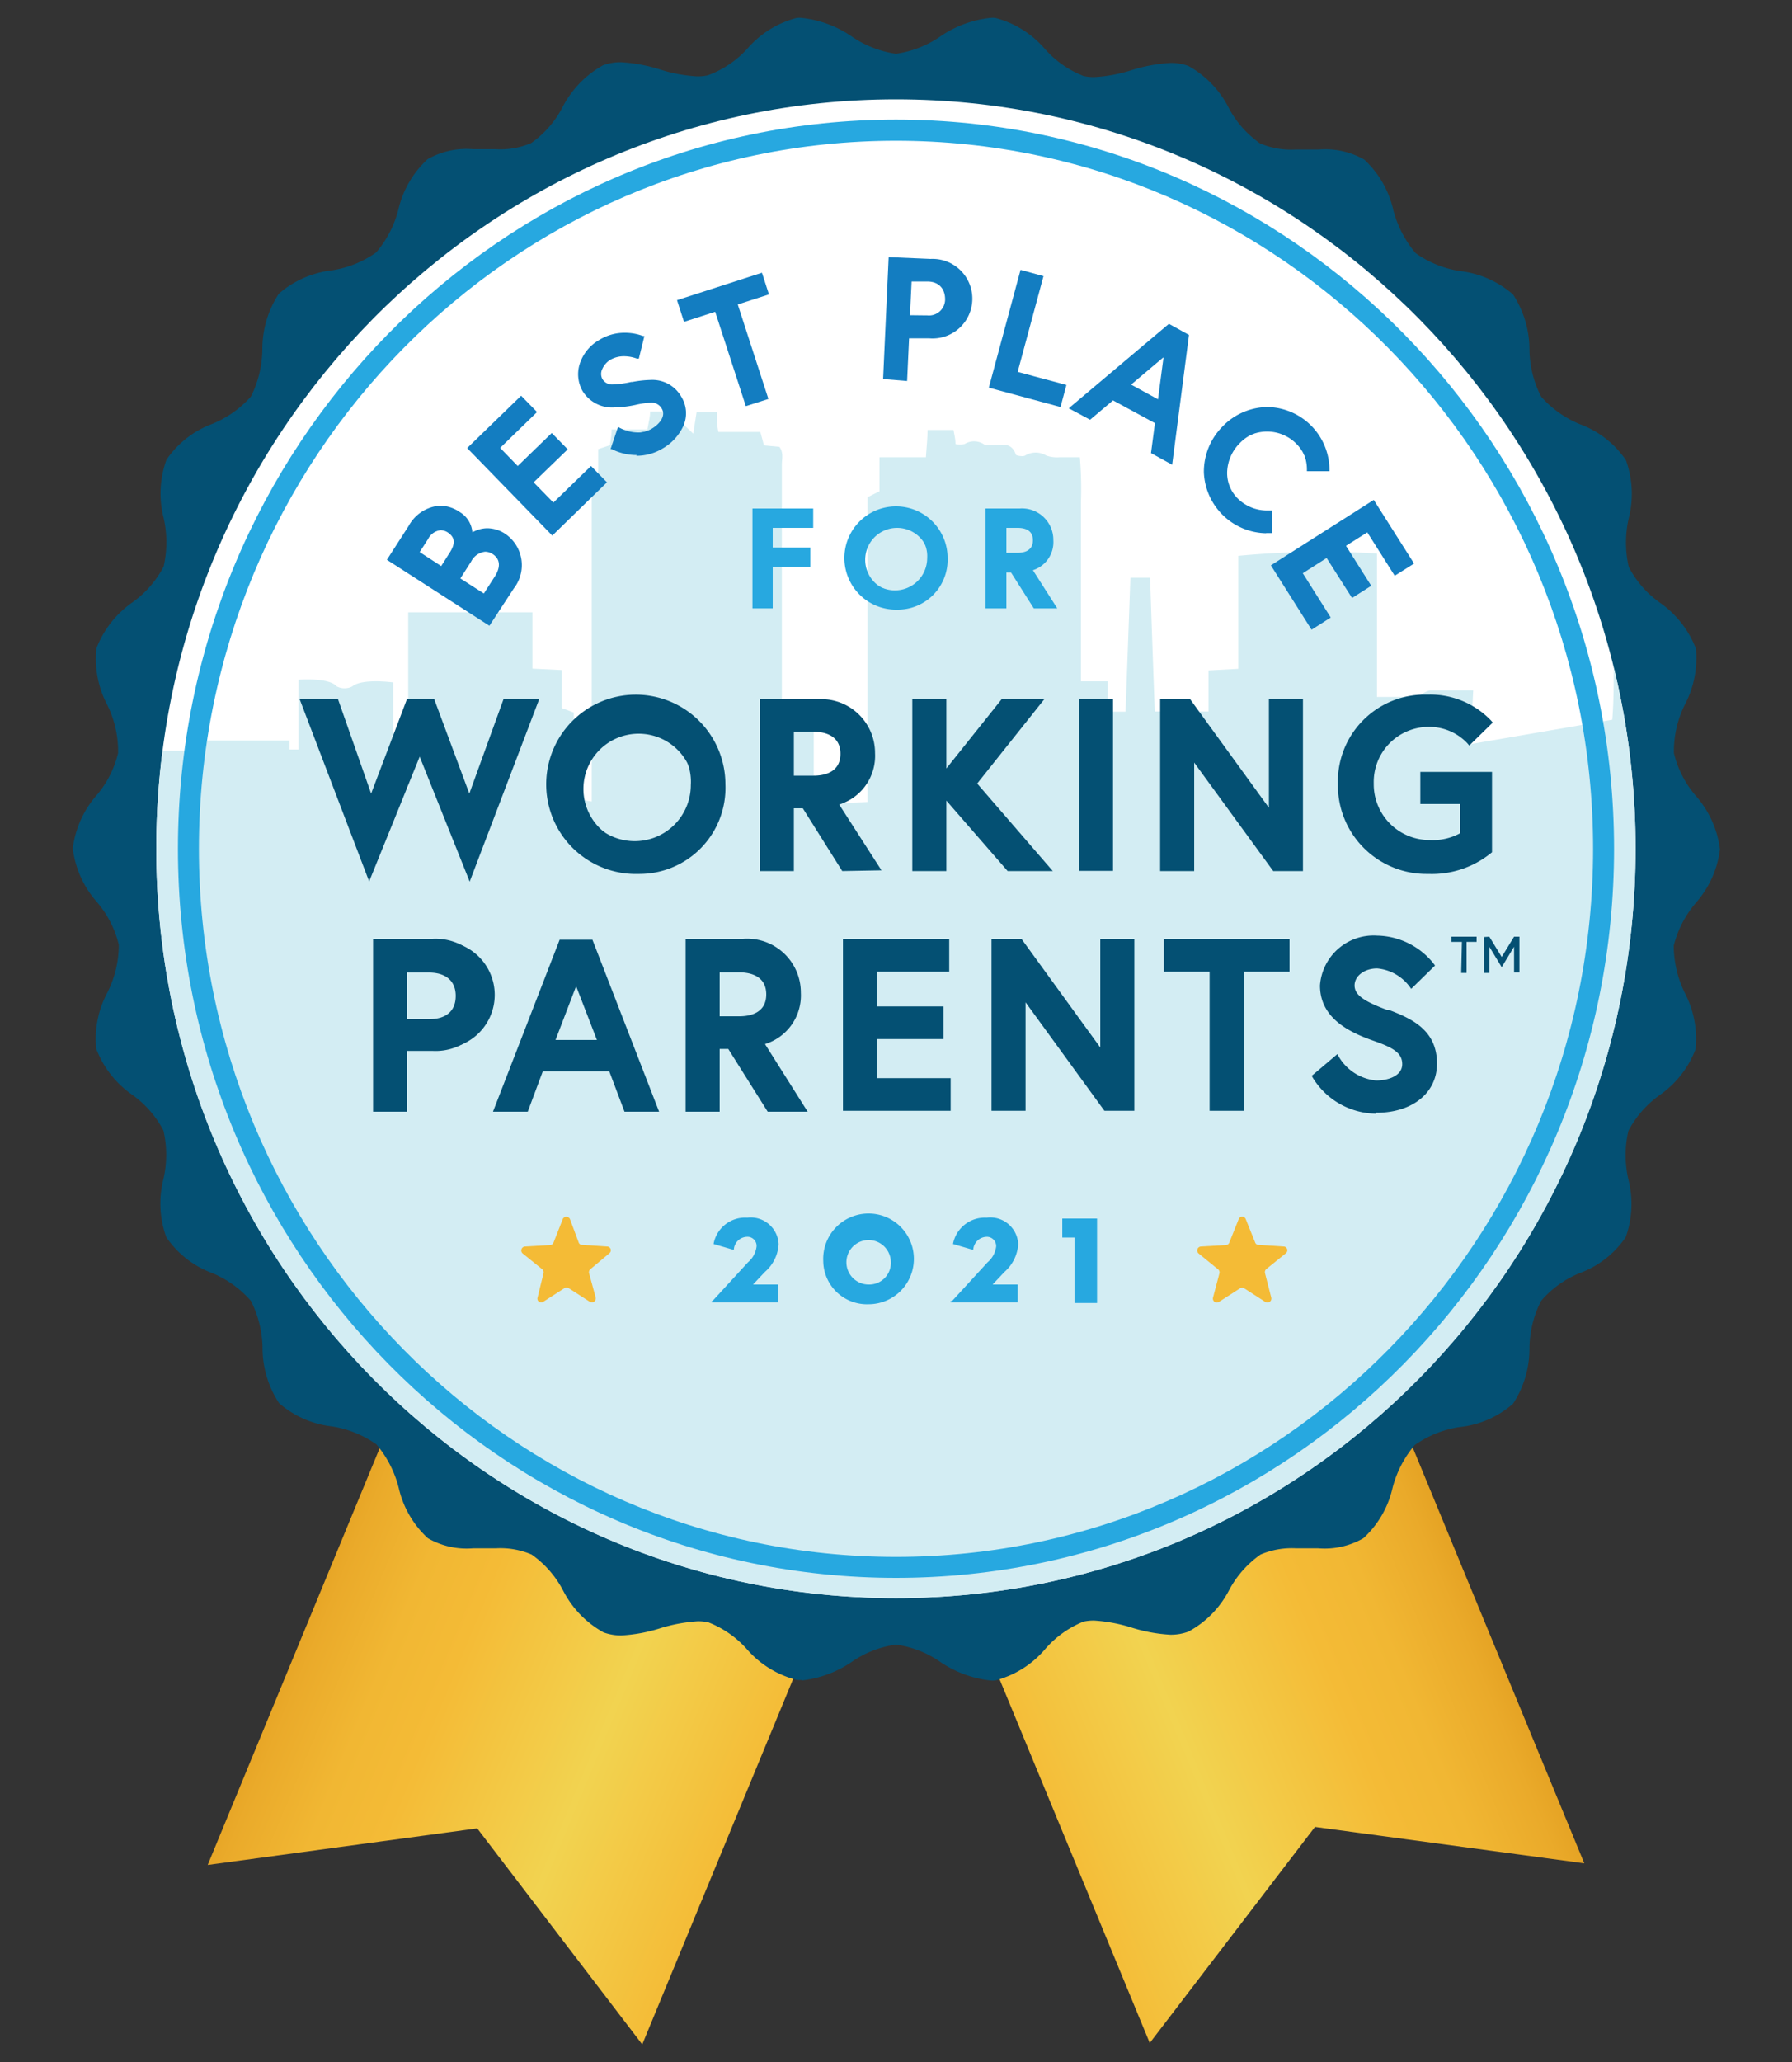 <svg id="Layer_1" data-name="Layer 1" xmlns="http://www.w3.org/2000/svg" xmlns:xlink="http://www.w3.org/1999/xlink" viewBox="0 0 100 115"><rect x="0" y="0" width="100" height="115" fill="#333333" stroke="none"/><defs><clipPath id="clip-path"><polygon points="41.28 58.55 64.16 113.94 73.38 101.89 88.41 103.92 65.54 48.53 41.28 58.55" fill="none"/></clipPath><linearGradient id="linear-gradient" x1="4246.53" y1="2817.4" x2="4248.15" y2="2817.4" gradientTransform="matrix(-22.38, 0, 0, -22.38, 95115.41, 63131.43)" gradientUnits="userSpaceOnUse"><stop offset="0" stop-color="#e5a324"/><stop offset="0.04" stop-color="#eaaa2a"/><stop offset="0.15" stop-color="#f1b733"/><stop offset="0.25" stop-color="#f4bb36"/><stop offset="0.5" stop-color="#f2d350"/><stop offset="0.75" stop-color="#f4bb36"/><stop offset="0.85" stop-color="#f1b733"/><stop offset="0.96" stop-color="#eaaa2a"/><stop offset="1" stop-color="#e5a324"/></linearGradient><clipPath id="clip-path-2"><polygon points="11.59 104.01 26.63 101.97 35.84 114.02 58.72 58.63 34.46 48.62 11.59 104.01" fill="none"/></clipPath><linearGradient id="linear-gradient-2" x1="3898.98" y1="2673.88" x2="3900.61" y2="2673.88" gradientTransform="matrix(0, 22.38, 22.38, 0, -59803.33, -87191.64)" xlink:href="#linear-gradient"/><clipPath id="clip-path-3"><rect x="4.02" y="0.98" width="91.97" height="113.04" fill="none"/></clipPath><clipPath id="clip-path-4"><path d="M8.72,47.33c0,23.09,18.49,41.8,41.28,41.8s41.27-18.71,41.27-41.8S72.79,5.54,50,5.54,8.72,24.26,8.72,47.33" fill="none"/></clipPath></defs><g clip-path="url(#clip-path)"><rect x="30.59" y="42.02" width="68.52" height="78.44" transform="translate(-26.1 30.9) rotate(-22.44)" fill="url(#linear-gradient)"/></g><g clip-path="url(#clip-path-2)"><rect x="-4.07" y="47.06" width="78.44" height="68.52" transform="translate(-53.43 82.77) rotate(-67.56)" fill="url(#linear-gradient-2)"/></g><g clip-path="url(#clip-path-3)"><path d="M44.74,93.69a1.32,1.32,0,0,1-.28,0A5.45,5.45,0,0,1,41.7,92a5.6,5.6,0,0,0-2.17-1.52,2.68,2.68,0,0,0-.59-.06,9,9,0,0,0-2.07.38,8.69,8.69,0,0,1-2.19.41,2.82,2.82,0,0,1-1-.17,5.56,5.56,0,0,1-2.26-2.34,5.67,5.67,0,0,0-1.75-2,4.42,4.42,0,0,0-2-.35H26.4a4.35,4.35,0,0,1-2.52-.56,5.44,5.44,0,0,1-1.63-2.81A6.07,6.07,0,0,0,21,80.55a5.9,5.9,0,0,0-2.49-1,5.38,5.38,0,0,1-2.94-1.3,5.61,5.61,0,0,1-.92-3.12A6,6,0,0,0,14,72.55,5.83,5.83,0,0,0,11.84,71a5.35,5.35,0,0,1-2.56-2,5.51,5.51,0,0,1-.16-3.24,6,6,0,0,0,0-2.71,5.66,5.66,0,0,0-1.75-2,5.49,5.49,0,0,1-2-2.56A5.48,5.48,0,0,1,6,55.34a5.92,5.92,0,0,0,.63-2.65,5.75,5.75,0,0,0-1.21-2.37,5.54,5.54,0,0,1-1.36-3,5.54,5.54,0,0,1,1.36-3A5.69,5.69,0,0,0,6.59,42,5.85,5.85,0,0,0,6,39.34a5.53,5.53,0,0,1-.62-3.18,5.58,5.58,0,0,1,2-2.56,5.64,5.64,0,0,0,1.75-2,6.06,6.06,0,0,0,0-2.72,5.51,5.51,0,0,1,.16-3.24,5.34,5.34,0,0,1,2.56-2A5.88,5.88,0,0,0,14,22.12a6,6,0,0,0,.64-2.62,5.65,5.65,0,0,1,.92-3.12,5.48,5.48,0,0,1,2.94-1.3,5.78,5.78,0,0,0,2.49-1,5.94,5.94,0,0,0,1.24-2.39,5.5,5.5,0,0,1,1.63-2.81,4.35,4.35,0,0,1,2.52-.56h1.26a4.39,4.39,0,0,0,2-.34,5.59,5.59,0,0,0,1.75-2,5.62,5.62,0,0,1,2.26-2.34,2.82,2.82,0,0,1,1-.17,8.85,8.85,0,0,1,2.2.41,8.34,8.34,0,0,0,2.06.38,2.68,2.68,0,0,0,.59-.06A5.6,5.6,0,0,0,41.7,2.72,5.45,5.45,0,0,1,44.46,1a1.32,1.32,0,0,1,.28,0,6.07,6.07,0,0,1,2.74,1A5.81,5.81,0,0,0,50,3a5.81,5.81,0,0,0,2.52-1,6.07,6.07,0,0,1,2.74-1,1.32,1.32,0,0,1,.28,0A5.45,5.45,0,0,1,58.3,2.72a5.6,5.6,0,0,0,2.17,1.52,2.68,2.68,0,0,0,.59.06,8.34,8.34,0,0,0,2.06-.38,8.85,8.85,0,0,1,2.2-.41,2.78,2.78,0,0,1,1,.17A5.54,5.54,0,0,1,68.56,6a5.61,5.61,0,0,0,1.76,2,4.44,4.44,0,0,0,2,.34H73.6a4.4,4.4,0,0,1,2.53.56,5.49,5.49,0,0,1,1.62,2.81A6.07,6.07,0,0,0,79,14.12a5.78,5.78,0,0,0,2.49,1,5.45,5.45,0,0,1,2.94,1.3,5.65,5.65,0,0,1,.92,3.12A5.88,5.88,0,0,0,86,22.12a5.83,5.83,0,0,0,2.17,1.54,5.34,5.34,0,0,1,2.56,2,5.51,5.51,0,0,1,.16,3.24,6.06,6.06,0,0,0,0,2.72,5.64,5.64,0,0,0,1.75,2,5.58,5.58,0,0,1,2,2.56A5.61,5.61,0,0,1,94,39.34,5.85,5.85,0,0,0,93.41,42a5.69,5.69,0,0,0,1.21,2.37,5.54,5.54,0,0,1,1.36,3,5.54,5.54,0,0,1-1.36,3,5.91,5.91,0,0,0-1.22,2.37A6.08,6.08,0,0,0,94,55.34a5.56,5.56,0,0,1,.62,3.17,5.49,5.49,0,0,1-2,2.56,5.74,5.74,0,0,0-1.75,2,6,6,0,0,0,0,2.71A5.51,5.51,0,0,1,90.72,69a5.35,5.35,0,0,1-2.56,2A5.63,5.63,0,0,0,86,72.55a5.88,5.88,0,0,0-.65,2.62,5.61,5.61,0,0,1-.92,3.12,5.38,5.38,0,0,1-3,1.3,5.91,5.91,0,0,0-2.48,1,6,6,0,0,0-1.24,2.39,5.44,5.44,0,0,1-1.63,2.81,4.35,4.35,0,0,1-2.52.56H72.34a4.44,4.44,0,0,0-2,.35,5.69,5.69,0,0,0-1.76,2A5.48,5.48,0,0,1,66.31,91a2.82,2.82,0,0,1-1,.17,8.85,8.85,0,0,1-2.2-.41,8.83,8.83,0,0,0-2.06-.38,2.68,2.68,0,0,0-.59.06A5.6,5.6,0,0,0,58.3,92a5.45,5.45,0,0,1-2.76,1.72,1.32,1.32,0,0,1-.28,0,6.17,6.17,0,0,1-2.74-1,5.71,5.71,0,0,0-2.52-1,5.71,5.71,0,0,0-2.52,1,6.17,6.17,0,0,1-2.74,1" fill="#045073"/><path d="M50,5.54C27.21,5.54,8.72,24.25,8.72,47.33S27.21,89.13,50,89.13s41.27-18.71,41.27-41.8S72.79,5.54,50,5.54" fill="#fff"/></g><g clip-path="url(#clip-path-4)"><path d="M115.06,44.25s0-16.23,0-19.48h-1.88l-1.79,0a2.11,2.11,0,0,1-.07-.27c0-.4,0-.81,0-1.21a2.61,2.61,0,0,0-.46-1.93s-.07-.05-.11-.08c-.1.34-.25.58-.66.33,0-.27-.08-.56-.11-.85h-.11c0,.28,0,.57-.09,1l-.3-.66-.39.76c-.09-.49-.14-.8-.21-1.17-.68,1.38-.37,2.77-.51,4.14h-3.47c-1.12,0-2.24,0-3.42,0v13l-4.14.91c0-.55-.07-1-.09-1.48a52.09,52.09,0,0,0-7.2,0c0,.94,0,1.9-.08,2.88L82.06,41.5c.06-1.06.1-2,.15-3h-2.4a1.35,1.35,0,0,0-.43.19c-.12.06-.24.18-.35.18H76.84v-8A49.49,49.49,0,0,0,69.1,31V37.3l-1.66.09v2.29h-3c-.09-2.51-.18-5-.26-7.46h-1.1c-.09,2.52-.18,5-.27,7.47h-1V38H60.32V30.5c0-.83,0-1.66,0-2.49a21.29,21.29,0,0,0-.06-2.51c-.45,0-.79,0-1.12,0a1.85,1.85,0,0,1-.75-.09,1.13,1.13,0,0,0-1.19,0c-.13.07-.49,0-.51-.05-.24-.72-.79-.55-1.3-.52-.13,0-.32,0-.4,0a1,1,0,0,0-1.17-.07,1.36,1.36,0,0,1-.5,0c0-.29-.07-.53-.11-.79H51.76c0,.51-.06,1-.09,1.52H49.08v1.9l-.67.33v17c-1,.05-2,.06-3,0V40.44l-1.78-.1v-1q0-6.71,0-13.42c0-.32.11-.68-.14-1l-.86-.08c-.06-.24-.12-.45-.2-.75H40.09C40,23.69,40,23.36,40,23H38.87c-.06.41-.12.75-.18,1.19L38,23.54l-.52.32c0-.35-.07-.62-.1-.91h-1.1c0,.33-.09.6-.15,1h-2c0,.35-.06.6-.09.88l-.66.22c0,.36,0,.7,0,1,0,.17,0,.43-.07.49-.44.28-.29.7-.29,1.07q0,8.06,0,16.09c0,.3,0,.6,0,1l-1-.16v-4.8l-.67-.25V37.37l-1.64-.08V34.15H22.78V44l-.84,0V42.48c0-1.18,0-3.53,0-3.53v-.89s-1.73-.24-2.28.22a.93.93,0,0,1-.87,0c-.44-.51-2.13-.37-2.13-.37v3.89l-.5,0V41.3H11.33c0,.2.08.34.13.57H9.09l-.14.8-.77-.2c0-2.51,0-5,0-7.44,0-.11,0-.26.06-.32.5-.45.27-1,.2-1.51H4.16c-.71,0-1.41,0-2.12,0S.59,33-.13,33s-1.42,0-2.12,0a6.93,6.93,0,0,0-2.12.11c0,.35-.12.62.29.91a1.49,1.49,0,0,1,.52,1.15c0,1.66,0,3.32,0,5a3.84,3.84,0,0,1-.07.47l-4.87-1c0-2.85,0-5.63,0-8.41s0-5.53,0-8.39l-.89.35c-1.33.56-2.67,1.11-4,1.68a3.17,3.17,0,0,1-2.32.12c-1.72-.62-3.39-1.41-5.06-2.12V43.08s-.48,51.64,0,51.77c5.54,1.51,135.79,0,135.79,0Z" fill="#d3edf3"/></g><g clip-path="url(#clip-path-3)"><path d="M50,88C27.91,88,9.93,69.76,9.93,47.34S27.91,6.67,50,6.67,90.07,24.92,90.07,47.34,72.1,88,50,88M50,7.85c-21.45,0-38.9,17.71-38.9,39.49S28.55,86.83,50,86.83,88.9,69.11,88.9,47.34,71.45,7.85,50,7.85" fill="#27a8e0"/><polygon points="23.42 42.2 20.6 49.16 16.72 38.99 18.86 38.99 20.71 44.26 22.71 38.99 24.23 38.99 26.19 44.26 28.1 38.99 30.09 38.99 26.21 49.17 23.42 42.2" fill="#045073"/><polygon points="26.2 48.74 23.42 41.78 20.6 48.74 16.95 39.15 18.75 39.15 20.71 44.71 22.81 39.15 24.12 39.15 26.19 44.71 28.2 39.15 29.86 39.15 26.2 48.74" fill="#045073"/><path d="M35.64,48.74a5,5,0,1,1,4.84-5,4.8,4.8,0,0,1-4.84,5m0-8.08a3.13,3.13,0,1,0,2.91,3.12,2.93,2.93,0,0,0-2.91-3.12" fill="#045073"/><path d="M40.33,43.78A4.69,4.69,0,1,1,35.64,39a4.62,4.62,0,0,1,4.69,4.79m-1.62,0a3.08,3.08,0,1,0-3.07,3.29,3.1,3.1,0,0,0,3.07-3.29" fill="#045073"/><path d="M47,48.58l-2.2-3.5H44.3v3.5H42.4V39h3.2a3,3,0,0,1,3.23,3,2.84,2.84,0,0,1-2,2.87l2.36,3.67ZM45.4,43.26c.56,0,1.5-.16,1.5-1.22s-.94-1.23-1.5-1.23H44.3v2.45Z" fill="#045073"/><path d="M42.55,39.15H45.6A2.84,2.84,0,0,1,48.67,42a2.67,2.67,0,0,1-2.07,2.78l2.32,3.6H47.07l-2.2-3.5h-.73v3.5H42.55ZM47.06,42c0-.92-.64-1.38-1.66-1.38H44.14v2.75H45.4c1,0,1.66-.46,1.66-1.37" fill="#045073"/><polygon points="56.23 48.58 52.81 44.65 52.81 48.58 50.91 48.58 50.91 38.99 52.81 38.99 52.81 42.86 55.9 38.99 58.28 38.99 54.53 43.7 58.75 48.58 56.23 48.58" fill="#045073"/><polygon points="52.66 43.31 55.97 39.15 57.96 39.15 54.33 43.7 58.41 48.42 56.3 48.42 52.66 44.23 52.66 48.42 51.07 48.42 51.07 39.15 52.66 39.15 52.66 43.31" fill="#045073"/><rect x="60.21" y="38.99" width="1.9" height="9.58" fill="#045073"/><rect x="60.37" y="39.15" width="1.59" height="9.27" fill="#045073"/><polygon points="71.05 48.58 66.64 42.53 66.64 48.58 64.74 48.58 64.74 38.99 66.41 38.99 70.81 45.05 70.81 38.99 72.71 38.99 72.71 48.58 71.05 48.58" fill="#045073"/><polygon points="66.33 39.15 70.97 45.53 70.97 39.15 72.56 39.15 72.56 48.42 71.12 48.42 66.49 42.05 66.49 48.42 64.9 48.42 64.9 39.15 66.33 39.15" fill="#045073"/><path d="M79.66,48.74a4.94,4.94,0,0,1-5-5,4.85,4.85,0,0,1,5-5,4.69,4.69,0,0,1,3.55,1.45l.09.11-1.31,1.28-.11-.13a2.93,2.93,0,0,0-2.22-.91,3.07,3.07,0,0,0-3,3.15,3.11,3.11,0,0,0,3.11,3.16,3.19,3.19,0,0,0,1.71-.38V44.84H79.26V43.05h4v4.43l0,.05a5.23,5.23,0,0,1-3.54,1.21" fill="#045073"/><path d="M81.52,46.65v-2h-2.1V43.2h3.67v4.21a5.06,5.06,0,0,1-3.43,1.17,4.76,4.76,0,0,1-4.88-4.79A4.7,4.7,0,0,1,79.59,39,4.58,4.58,0,0,1,83,40.38l-1.09,1.06a3,3,0,0,0-2.34-1,3.22,3.22,0,0,0-3.19,3.32,3.27,3.27,0,0,0,3.26,3.31,3,3,0,0,0,1.86-.45" fill="#045073"/><path d="M20.82,62V52.36h3.31a3.13,3.13,0,1,1,0,6.25H22.72V62Zm3.11-5.16c1,0,1.5-.48,1.5-1.3s-.54-1.3-1.5-1.3H22.72v2.6Z" fill="#045073"/><path d="M21,52.52h3.15a3,3,0,1,1,0,5.93H22.57v3.34H21Zm4.61,3c0-.88-.57-1.46-1.66-1.46H22.57v2.91h1.36c1.09,0,1.66-.58,1.66-1.45" fill="#045073"/><path d="M34.85,62,34,59.75H30.29L29.45,62H27.51l3.72-9.59h1.83L36.78,62Zm-1.54-4-1.16-3L31,58Z" fill="#045073"/><path d="M31.34,52.52H33l3.61,9.27H35l-.84-2.2H30.19l-.85,2.2H27.73Zm-.59,5.62h2.79l-1.39-3.62Z" fill="#045073"/><path d="M42.84,62l-2.2-3.5h-.48V62h-1.9V52.36h3.2a3,3,0,0,1,3.23,3,2.84,2.84,0,0,1-2,2.87L45.07,62Zm-1.58-5.32c.56,0,1.5-.16,1.5-1.22s-.94-1.23-1.5-1.23h-1.1v2.45Z" fill="#045073"/><path d="M38.41,52.52h3.05a2.84,2.84,0,0,1,3.07,2.89,2.68,2.68,0,0,1-2.06,2.78l2.31,3.6H42.93l-2.2-3.5H40v3.5H38.41Zm4.51,2.89c0-.92-.64-1.38-1.66-1.38H40v2.75h1.26c1,0,1.66-.46,1.66-1.37" fill="#045073"/><polygon points="47.04 61.95 47.04 52.36 52.97 52.36 52.97 54.19 48.94 54.19 48.94 56.13 52.65 56.13 52.65 57.95 48.94 57.95 48.94 60.13 53.05 60.13 53.05 61.95 47.04 61.95" fill="#045073"/><polygon points="48.78 56.28 52.49 56.28 52.49 57.79 48.78 57.79 48.78 60.28 52.89 60.28 52.89 61.79 47.2 61.79 47.2 52.52 52.81 52.52 52.81 54.03 48.78 54.03 48.78 56.28" fill="#045073"/><polygon points="61.63 61.95 57.23 55.9 57.23 61.95 55.33 61.95 55.33 52.36 57 52.36 61.4 58.42 61.4 52.36 63.3 52.36 63.3 61.95 61.63 61.95" fill="#045073"/><polygon points="56.92 52.52 61.55 58.9 61.55 52.52 63.14 52.52 63.14 61.79 61.71 61.79 57.08 55.42 57.08 61.79 55.49 61.79 55.49 52.52 56.92 52.52" fill="#045073"/><polygon points="67.5 61.95 67.5 54.19 64.95 54.19 64.95 52.36 71.96 52.36 71.96 54.19 69.41 54.19 69.41 61.95 67.5 61.95" fill="#045073"/><polygon points="67.66 54.03 65.11 54.03 65.11 52.52 71.81 52.52 71.81 54.03 69.25 54.03 69.25 61.79 67.66 61.79 67.66 54.03" fill="#045073"/><path d="M76.79,62.11a4.19,4.19,0,0,1-3.53-2L73.2,60l1.43-1.21.09.16a2.71,2.71,0,0,0,2.07,1.31c.72,0,1.46-.28,1.46-.91s-.51-.92-1.59-1.3c-1.4-.49-3-1.28-3-3.09a3,3,0,0,1,3.19-2.78A4.13,4.13,0,0,1,80,53.74l.08.11-1.33,1.3-.1-.14a2.55,2.55,0,0,0-1.8-1c-.71,0-1.26.42-1.26.95s.52.88,1.8,1.36l.1,0c1.36.51,2.7,1.17,2.7,3,0,1.63-1.37,2.74-3.39,2.74" fill="#045073"/><path d="M76.71,57.92c-1.37-.47-2.9-1.22-2.9-2.94a2.81,2.81,0,0,1,3-2.62,4,4,0,0,1,3,1.47l-1.1,1.09a2.68,2.68,0,0,0-1.92-1.05A1.29,1.29,0,0,0,75.42,55c0,.81.73,1.06,2,1.54,1.42.53,2.6,1.17,2.6,2.85S78.54,62,76.79,62a4,4,0,0,1-3.39-1.89l1.19-1a2.82,2.82,0,0,0,2.2,1.39c.79,0,1.61-.32,1.61-1.07s-.59-1.06-1.69-1.45" fill="#045073"/><polygon points="41.99 33.93 41.99 28.36 45.38 28.36 45.38 29.44 43.12 29.44 43.12 30.54 45.22 30.54 45.22 31.62 43.12 31.62 43.12 33.93 41.99 33.93" fill="#27a8e0"/><polygon points="43.01 30.65 45.12 30.65 45.12 31.52 43.01 31.52 43.01 33.83 42.09 33.83 42.09 28.46 45.27 28.46 45.27 29.34 43.01 29.34 43.01 30.65" fill="#27a8e0"/><path d="M50.07,34a2.88,2.88,0,1,1,2.81-2.88A2.78,2.78,0,0,1,50.07,34m0-4.67a1.8,1.8,0,1,0,1.67,1.79,1.68,1.68,0,0,0-1.67-1.79" fill="#27a8e0"/><path d="M52.78,31.15a2.71,2.71,0,1,1-2.71-2.78,2.67,2.67,0,0,1,2.71,2.78m-.94,0A1.78,1.78,0,1,0,50.07,33a1.78,1.78,0,0,0,1.77-1.89" fill="#27a8e0"/><path d="M57.69,33.93l-1.27-2h-.26v2H55V28.36H56.9a1.75,1.75,0,0,1,1.88,1.77,1.64,1.64,0,0,1-1.14,1.67L59,33.93Zm-.91-3.1c.39,0,.86-.12.86-.7s-.47-.69-.86-.69h-.62v1.39Z" fill="#27a8e0"/><path d="M55.13,28.46H56.9a1.64,1.64,0,0,1,1.77,1.67,1.54,1.54,0,0,1-1.19,1.61l1.34,2.09H57.75l-1.27-2h-.43v2h-.92Zm2.61,1.67c0-.52-.37-.79-1-.79h-.73v1.59h.73c.59,0,1-.27,1-.8" fill="#27a8e0"/><path d="M21.59,31.22l1.21-1.88a2.17,2.17,0,0,1,1.76-1.14,2,2,0,0,1,1.1.36,1.45,1.45,0,0,1,.7,1.13,1.71,1.71,0,0,1,.83-.23,1.85,1.85,0,0,1,1,.31,2.11,2.11,0,0,1,.48,3.05L27.31,34.9ZM27,33.1l.6-.93c.21-.32.46-.9-.11-1.27a.76.76,0,0,0-.42-.13,1,1,0,0,0-.78.55l-.6.94Zm-2.38-1.53.47-.74c.34-.52.3-.87-.11-1.14a.77.77,0,0,0-.39-.12.89.89,0,0,0-.7.49l-.47.73Z" fill="#137dc1"/><path d="M21.72,31.2l1.16-1.81a1.86,1.86,0,0,1,2.73-.75,1.35,1.35,0,0,1,.65,1.24,1.55,1.55,0,0,1,1.86,0,2,2,0,0,1,.45,2.92l-1.29,2Zm3.41-.32c.35-.53.34-1-.14-1.27s-.92-.07-1.22.4l-.53.81,1.37.88Zm2.37-.06c-.53-.34-1-.08-1.33.45l-.65,1,1.47.95.66-1c.33-.53.37-1.06-.15-1.4" fill="#137dc1"/><polygon points="26.07 24.99 29.08 22.07 29.97 22.98 27.91 24.98 28.89 25.99 30.79 24.15 31.68 25.06 29.78 26.9 30.88 28.03 32.98 25.99 33.87 26.9 30.82 29.87 26.07 24.99" fill="#137dc1"/><polygon points="28.89 26.13 30.79 24.28 31.54 25.05 29.64 26.9 30.88 28.17 32.98 26.13 33.73 26.9 30.82 29.73 26.21 25 29.08 22.2 29.83 22.98 27.77 24.98 28.89 26.13" fill="#137dc1"/><path d="M35.52,25.38a3.1,3.1,0,0,1-1.38-.33l-.07,0,.42-1.24.11.06a2.26,2.26,0,0,0,1,.25,1.41,1.41,0,0,0,.77-.21c.45-.27.8-.72.56-1.12a.65.65,0,0,0-.63-.33,4.56,4.56,0,0,0-.83.12,5.93,5.93,0,0,1-1.16.14,1.93,1.93,0,0,1-1.8-.91,1.9,1.9,0,0,1-.17-1.48,2.38,2.38,0,0,1,1.1-1.37,2.67,2.67,0,0,1,1.44-.4,2.86,2.86,0,0,1,1,.18l.08,0L35.65,20l-.11,0a2.12,2.12,0,0,0-.72-.13,1.52,1.52,0,0,0-.75.19,1.14,1.14,0,0,0-.46.52.62.62,0,0,0,0,.55.63.63,0,0,0,.62.31,5.65,5.65,0,0,0,1-.14h.07a6.13,6.13,0,0,1,1-.11,1.85,1.85,0,0,1,1.72.94,1.74,1.74,0,0,1,.12,1.61A2.79,2.79,0,0,1,37,25a2.82,2.82,0,0,1-1.49.42" fill="#137dc1"/><path d="M35.43,22.45c-1,.21-2.22.32-2.85-.73A2,2,0,0,1,33.47,19a2.85,2.85,0,0,1,2.38-.22l-.27,1.07a1.93,1.93,0,0,0-1.56.07.92.92,0,0,0-.46,1.2c.3.49.84.38,1.79.21s2-.25,2.63.78.05,2.12-1,2.77a2.9,2.9,0,0,1-2.77.09l.36-1.06a2,2,0,0,0,1.85,0c.49-.29.88-.78.6-1.25s-.76-.42-1.57-.25" fill="#137dc1"/><polygon points="39.91 17.39 38.17 17.95 37.78 16.74 42.52 15.21 42.91 16.42 41.17 16.98 42.88 22.25 41.62 22.65 39.91 17.39" fill="#137dc1"/><polygon points="39.97 17.27 38.24 17.83 37.91 16.8 42.45 15.33 42.78 16.36 41.05 16.92 42.76 22.18 41.68 22.53 39.97 17.27" fill="#137dc1"/><path d="M49.28,21.14l.31-6.8,2.34.1a2.22,2.22,0,1,1-.07,4.43h-.13l-1,0-.11,2.38Zm2.37-3.55h.09a.9.9,0,0,0,1-.89c0-.6-.35-1-1-1l-.87,0-.09,1.88Z" fill="#137dc1"/><path d="M49.68,14.44l2.25.1a2.12,2.12,0,1,1-.19,4.23l-1.12-.05-.1,2.37L49.39,21Zm3.19,2.26c0-.62-.36-1.06-1.13-1.09l-1,0-.09,2.07,1,0c.78,0,1.2-.36,1.23-1" fill="#137dc1"/><polygon points="55.18 21.62 56.95 15.05 58.23 15.4 56.79 20.74 59.51 21.47 59.18 22.7 55.18 21.62" fill="#137dc1"/><polygon points="57.01 15.17 58.11 15.47 56.67 20.81 59.39 21.54 59.11 22.58 55.3 21.55 57.01 15.17" fill="#137dc1"/><path d="M64.23,25.27l.22-1.67-2.34-1.27-1.28,1.08-1.19-.64,5.59-4.71,1.12.62-.94,7.24Zm.39-3,.31-2.35-1.81,1.53Z" fill="#137dc1"/><path d="M65.24,18.18l1,.55-.92,7-1-.55.22-1.67L62.1,22.21,60.81,23.3l-1-.55ZM63,21.49l1.74,1,.37-2.73Z" fill="#137dc1"/><path d="M70.68,29.74a3.54,3.54,0,0,1-3.5-3.41,3.58,3.58,0,0,1,1-2.5,3.54,3.54,0,0,1,2.56-1.13,3.52,3.52,0,0,1,3.45,3.49v.09l-1.26,0v-.11a2.23,2.23,0,0,0-.69-1.61,2,2,0,0,0-1.4-.57,2.37,2.37,0,0,0-1.68.75,2.4,2.4,0,0,0-.68,1.56,2,2,0,0,0,.63,1.54,2.33,2.33,0,0,0,1.57.63c.13,0,.2,0,.2,0H71l0,1.26h-.37" fill="#137dc1"/><path d="M70.92,28.57l0,1.06a3.4,3.4,0,1,1,2.11-5.88,3.29,3.29,0,0,1,1,2.44H73a2.3,2.3,0,1,0-4,1.72,2.33,2.33,0,0,0,1.85.65" fill="#137dc1"/><polygon points="70.92 31.53 76.66 27.88 78.91 31.43 77.83 32.11 76.3 29.69 75.11 30.44 76.52 32.67 75.45 33.35 74.03 31.12 72.7 31.97 74.26 34.44 73.19 35.12 70.92 31.53" fill="#137dc1"/><polygon points="74.97 30.41 76.39 32.64 75.48 33.22 74.06 30.99 72.56 31.94 74.13 34.41 73.22 34.99 71.05 31.56 76.63 28.02 78.77 31.4 77.86 31.98 76.33 29.55 74.97 30.41" fill="#137dc1"/><path d="M71.75,69.9a.21.21,0,0,0-.13-.38l-1.39-.09a.2.2,0,0,1-.19-.14L69.52,68a.21.21,0,0,0-.4,0l-.52,1.3a.22.22,0,0,1-.18.14l-1.4.08a.22.22,0,0,0-.13.39l1.08.88a.22.22,0,0,1,.08.22l-.36,1.36a.22.22,0,0,0,.33.24l1.18-.76a.24.24,0,0,1,.23,0l1.18.76a.22.22,0,0,0,.33-.24L70.59,71a.23.23,0,0,1,.07-.22Z" fill="#f4bb36"/><path d="M34,69.9a.21.21,0,0,0-.13-.38l-1.39-.09a.2.2,0,0,1-.19-.14L31.81,68a.22.22,0,0,0-.41,0l-.51,1.3a.23.23,0,0,1-.19.14l-1.4.08a.22.22,0,0,0-.13.39l1.09.88a.23.23,0,0,1,.07.22L30,72.36a.21.21,0,0,0,.32.24l1.18-.76a.24.24,0,0,1,.23,0l1.18.76a.22.22,0,0,0,.33-.24L32.87,71a.22.22,0,0,1,.08-.22Z" fill="#f4bb36"/><path d="M39.74,72.58l2-2.18a1.37,1.37,0,0,0,.48-.89.51.51,0,0,0-.56-.53.76.76,0,0,0-.71.73l-1.13-.33a1.79,1.79,0,0,1,1.88-1.47,1.56,1.56,0,0,1,1.75,1.49,2.21,2.21,0,0,1-.77,1.54l-.66.7h1.4v1H39.76c-.06,0-.08-.05,0-.1" fill="#27a8e0"/><path d="M45.94,70.32a2.53,2.53,0,1,1,2.53,2.42,2.44,2.44,0,0,1-2.53-2.42m3.77,0a1.24,1.24,0,1,0-1.24,1.32,1.21,1.21,0,0,0,1.24-1.32" fill="#27a8e0"/><path d="M53.11,72.58l2-2.18a1.37,1.37,0,0,0,.48-.89.52.52,0,0,0-.56-.53.77.77,0,0,0-.72.73l-1.13-.33a1.81,1.81,0,0,1,1.88-1.47,1.56,1.56,0,0,1,1.76,1.49,2.25,2.25,0,0,1-.77,1.54l-.66.7h1.4v1h-3.7c-.06,0-.07-.05,0-.1" fill="#27a8e0"/><polygon points="59.96 69.02 59.28 69.02 59.28 67.96 61.22 67.96 61.22 72.67 59.96 72.67 59.96 69.02" fill="#27a8e0"/><path d="M81.58,52.53H81v-.29h1.4v.29h-.56v1.73h-.3Zm1.53-.29.69,1.13.69-1.13h.3v2h-.3V52.8l-.69,1.14-.69-1.14v1.46h-.3v-2Z" fill="#045073"/></g></svg>
